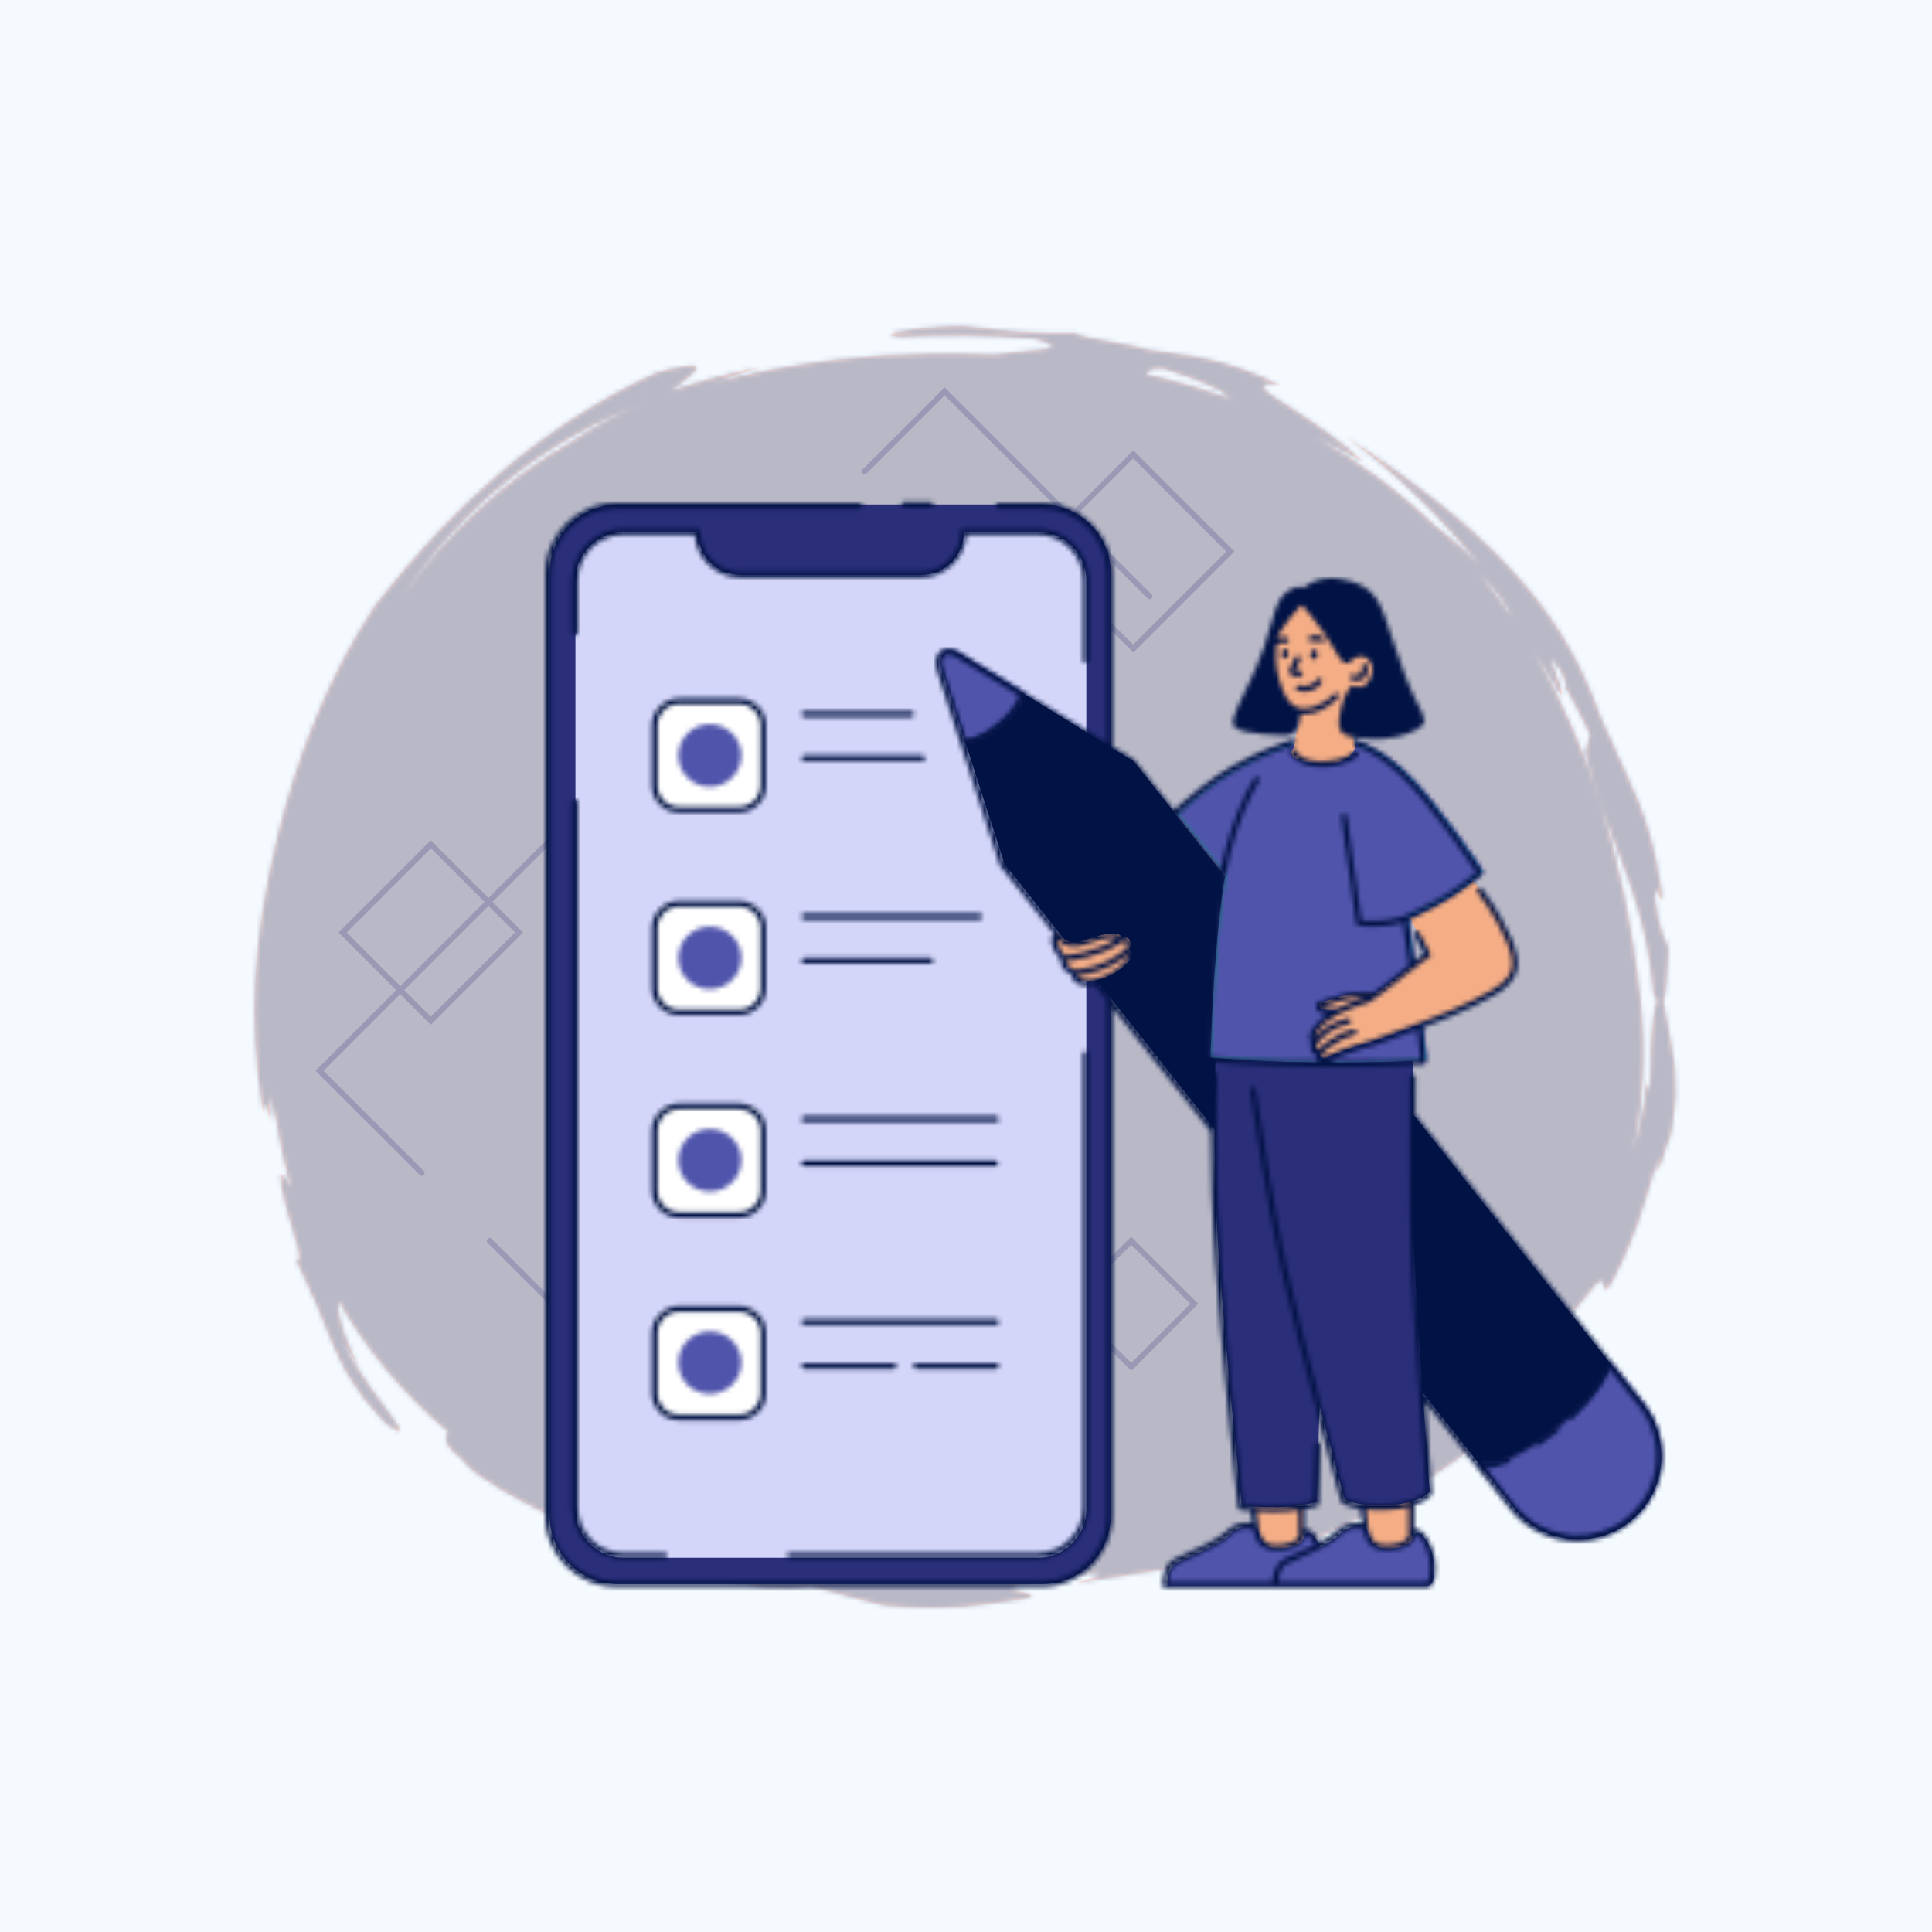 <svg width="411" height="411" viewBox="0 0 411 411" fill="none" xmlns="http://www.w3.org/2000/svg">
<rect width="411" height="411" fill="#F5FAFF"/>
<path fill-rule="evenodd" clip-rule="evenodd" d="M351.767 216.196C351.663 216.983 351.596 217.893 351.545 218.95C351.438 220.013 351.356 221.221 351.307 222.602C351.293 225.364 351.085 228.81 350.977 233.169C350.855 230.581 350.272 231.872 350.17 230.044C350.051 233.429 349.451 237.156 348.666 240.38C348.193 242.111 347.719 243.691 347.287 245.029C349.588 234.723 350.221 223.647 348.891 211.849C345.67 183.28 338.065 158.696 326.211 138.572C328.253 141.559 330.192 144.63 332.027 147.772C333.42 147.826 327.171 135.786 331.682 142.22C333.604 145.464 332.941 145.444 333.082 146.232C334.868 149.518 336.687 152.812 338.247 156.225L337.305 160.091C339.505 169.115 342.223 175.857 345.091 183.459C347.911 191.037 350.778 199.519 351.811 211.52C352.087 212.147 352.336 212.601 352.562 212.921C352.245 213.67 351.958 214.705 351.767 216.196ZM321.109 130.601C319.069 127.637 316.919 124.792 314.672 122.053C315.618 122.984 316.576 123.946 317.533 124.996C318.904 126.662 320.279 128.518 321.503 130.749C321.577 130.95 321.39 130.83 321.109 130.601ZM243.831 79.607C244.258 78.948 244.541 78.278 247.363 78.377C248.624 78.763 250.186 79.31 251.805 79.858C252.612 80.14 253.432 80.428 254.236 80.709C255.03 81.019 255.797 81.353 256.517 81.662C259.391 82.904 261.419 83.967 260.601 84.178C261.282 84.553 261.998 84.885 262.698 85.236C256.705 82.99 250.418 81.107 243.831 79.607ZM151.426 331.288C148.196 330.852 145.419 330.581 143.797 330.474C141.693 329.506 141.031 328.926 141.083 328.544C144.485 329.562 148 330.487 151.626 331.316C151.561 331.306 151.491 331.298 151.426 331.288ZM121.836 93.852C107.662 101.984 95.61 112.882 85.792 126.649C85.836 126.581 85.877 126.511 85.922 126.443L87.034 124.749L88.226 123.106C89.028 122.013 89.816 120.901 90.643 119.815C92.382 117.714 94.047 115.518 95.956 113.522C99.624 109.387 103.751 105.598 108.124 102.071L111.46 99.478L114.939 97.063C116.086 96.233 117.303 95.509 118.511 94.767C119.729 94.045 120.903 93.239 122.167 92.59C127.102 89.774 132.317 87.449 137.613 85.366C131.428 87.936 126.179 90.946 121.836 93.852ZM356.152 226.16C355.846 224.061 355.456 222.056 355.091 219.718C354.764 217.761 354.277 215.579 353.845 212.915C354.114 212.297 354.303 211.239 354.438 209.948C354.786 206.542 354.806 201.571 355.079 199.12L354.751 201.573C354.292 200.118 353.78 199.074 353.323 197.629C353.095 196.908 352.881 196.085 352.693 195.06C352.48 194.038 352.272 192.817 352.104 191.288C351.41 185.133 353.747 194.363 353.523 190.058C352.147 180.274 350.25 174.75 348.2 169.737C347.131 167.236 346.123 164.824 344.815 162.11C343.576 159.374 342.184 156.297 340.439 152.443C335.429 138.068 328.017 127.768 319.218 118.782C317.079 116.474 314.653 114.397 312.309 112.186C309.819 110.11 307.369 107.916 304.636 105.86C299.258 101.664 293.371 97.371 286.435 93.001C295.753 99.781 304.885 108.044 315.06 120.539C313.519 118.928 311.799 117.482 310.189 115.959C308.558 114.455 306.784 113.1 305.101 111.676C305.105 111.684 305.11 111.69 305.115 111.699C297.526 104.379 289.006 98.106 279.569 92.93C279.936 93.108 280.307 93.287 280.668 93.461C281.901 94.045 283.092 94.607 284.222 95.14C286.441 96.293 288.419 97.365 290.038 98.283C288.063 96.463 285.389 94.112 282.415 92.06C280.953 90.99 279.465 89.919 277.979 88.997C276.509 88.031 275.106 87.109 273.848 86.283C268.746 83.145 266.114 80.945 272.282 81.946C268.794 80.162 265.868 79.158 263.428 78.235C260.961 77.4 258.889 76.905 256.972 76.443C255.055 75.976 253.228 75.776 251.259 75.442C250.269 75.296 249.246 75.101 248.127 74.956C247.011 74.805 245.811 74.643 244.487 74.464C241.907 73.671 238.231 73.101 235.085 72.487C231.934 71.918 229.283 71.481 228.725 70.852C218.812 70.863 219.682 70.94 204.775 69.375C202.205 69.355 199.679 69.565 197.436 69.733C195.195 69.891 193.241 70.182 191.826 70.444C188.995 70.97 188.326 71.459 191.771 71.68C201.171 71.238 210.601 71.334 220.021 72.065C226.61 73.745 223.277 74.3 218.891 74.643C216.344 74.912 213.441 75.15 211.799 75.436C208.712 75.301 205.581 75.225 202.394 75.225C183.81 75.225 166.803 77.344 151.454 81.648C154.87 80.329 158.34 79.111 161.861 78.01C155.409 79.351 149.024 81.041 142.77 83.159C144.197 81.833 147.237 79.882 148.002 78.727C148.381 78.154 148.187 77.79 146.909 77.829C146.271 77.848 145.361 77.968 144.117 78.215C142.871 78.454 141.293 78.822 139.352 79.458C137.854 80.18 136.342 80.818 134.889 81.597C133.436 82.358 131.99 83.118 130.546 83.873C127.722 85.506 124.906 87.07 122.232 88.859C116.835 92.333 111.702 96.085 106.876 100.223C102.04 104.343 97.389 108.698 92.95 113.423C88.526 118.16 84.247 123.186 80.017 128.569C69.832 143.819 62.942 161.323 58.683 179.55C58.189 181.839 57.623 184.12 57.198 186.432C56.779 188.746 56.329 191.053 55.944 193.388C55.623 195.748 55.25 198.105 54.987 200.481C54.789 202.866 54.514 205.248 54.395 207.649C53.854 217.245 54.339 227.007 56.049 236.652C56.482 230.036 57.934 245.005 57.346 232.911C57.7 234.349 58.141 235.7 58.489 237.096C58.602 237.519 58.703 237.959 58.807 238.393C59.567 243.296 60.614 248.126 61.972 252.852C60.377 249.921 59.797 249.288 59.678 250.151C59.625 250.604 59.719 251.46 59.901 252.563C60.077 253.668 60.466 254.985 60.826 256.411C62.224 262.13 65.065 269.015 63.002 268.005C63.51 269.067 63.973 270.066 64.394 271.012C64.805 271.963 65.198 272.851 65.614 273.668C66.408 275.32 67.056 276.801 67.608 278.178C68.817 280.873 69.681 283.135 70.592 285.461C71.097 286.592 71.61 287.742 72.192 288.967C72.781 290.187 73.395 291.514 74.284 292.862C75.142 294.234 76.137 295.728 77.334 297.395C78.619 298.983 80.123 300.731 81.899 302.681C84.445 304.575 85.292 304.793 85.045 304.041C84.808 303.277 83.44 301.579 81.849 299.284C78.402 294.922 74.183 288.21 72.533 285.111C73.125 285.869 73.781 286.822 74.469 287.873C75.149 288.929 75.869 290.079 76.687 291.161C76.418 290.693 76.149 290.226 75.881 289.761C75.637 289.283 75.414 288.796 75.191 288.319C74.747 287.363 74.336 286.424 73.96 285.517C73.595 284.604 73.221 283.753 72.972 282.896C72.72 282.042 72.508 281.238 72.34 280.498C71.945 278.797 71.808 277.452 71.945 276.598C77.85 286.934 85.608 296.392 95.334 304.584C94.985 305.183 94.73 305.799 94.976 306.625C95.246 307.523 96.078 308.715 98.158 310.193C98.437 310.704 98.993 311.329 99.757 312.039C100.528 312.739 101.469 313.579 102.644 314.329C104.966 315.868 107.785 317.71 110.795 319.196C112.285 319.962 113.742 320.791 115.187 321.482C116.639 322.157 118.017 322.815 119.252 323.444C121.701 324.755 123.68 325.71 124.468 326.583C125.756 327.038 127.017 327.501 128.253 327.971C129.489 328.447 130.743 328.804 131.953 329.237C134.385 330.048 136.699 330.985 139.008 331.658C141.304 332.376 143.505 333.158 145.654 333.813C147.819 334.418 149.904 335 151.904 335.561C153.904 336.156 155.863 336.498 157.728 336.872C159.598 337.224 161.385 337.534 163.096 337.725C166.53 337.986 169.635 337.924 172.372 337.341C177.508 338.808 182.717 340.352 188.001 341.492C200.836 342.803 209.572 341.466 218.62 339.917C222.588 338.413 208.685 338.814 219.372 336.461C221.316 336.108 223.946 335.705 226.559 335.348C229.166 334.934 231.773 334.665 233.702 334.694C234.84 335.274 229.861 336.475 228.749 336.847C239.006 335.1 247.711 333.862 255.942 332.592C264.155 331.295 271.863 329.866 279.728 327.399C280.973 326.834 282.247 326.255 283.546 325.665C284.828 325.034 286.133 324.391 287.457 323.738C290.133 322.496 292.774 320.979 295.494 319.557C300.833 316.517 306.227 313.264 311.034 309.619C313.497 307.887 315.733 305.956 317.899 304.149C320.042 302.31 321.954 300.381 323.759 298.618C325.462 296.737 327.037 294.984 328.357 293.314C329.626 291.592 330.701 290.014 331.538 288.618C330.074 290.189 328.643 291.789 327.154 293.326L322.532 297.768C325.787 294.408 327.289 292.578 327.812 291.382C328.372 290.222 328.124 289.848 327.944 289.438C327.763 289.029 327.648 288.587 328.452 287.319C328.859 286.69 329.494 285.854 330.375 284.633C330.824 284.03 331.354 283.346 331.976 282.567C332.593 281.785 333.333 280.929 334.065 279.88C335.245 278.37 336.23 277.151 337.053 276.176C337.845 275.18 338.429 274.398 338.931 273.84C339.919 272.714 340.44 272.4 340.742 272.485C341.346 272.649 341.053 274.427 341.908 274.33C344.299 270.585 346.583 265.12 348.542 259.84C348.971 258.496 349.398 257.167 349.81 255.877C350.217 254.585 350.679 253.354 350.974 252.141C351.608 249.732 352.354 247.623 352.895 245.944C352.444 248.433 352.28 249.197 352.501 249.059C352.681 248.912 353.187 247.848 353.625 246.586C354.453 244.057 355.374 240.811 354.935 243.182C355.181 242.162 355.411 241.199 355.604 240.283C355.736 239.358 355.86 238.486 355.977 237.659C356.19 236.002 356.35 234.523 356.438 233.171C356.469 230.459 356.34 228.262 356.152 226.16Z" fill="#FFDFD6"/>
<mask id="mask0_1570_31147" style="mask-type:alpha" maskUnits="userSpaceOnUse" x="54" y="69" width="303" height="274">
<path fill-rule="evenodd" clip-rule="evenodd" d="M351.767 216.196C351.663 216.983 351.596 217.893 351.545 218.95C351.438 220.013 351.356 221.221 351.307 222.602C351.293 225.364 351.085 228.81 350.977 233.169C350.855 230.581 350.272 231.872 350.17 230.044C350.051 233.429 349.451 237.156 348.666 240.38C348.193 242.111 347.719 243.691 347.287 245.029C349.588 234.723 350.221 223.647 348.891 211.849C345.67 183.28 338.065 158.696 326.211 138.572C328.253 141.559 330.192 144.63 332.027 147.772C333.42 147.826 327.171 135.786 331.682 142.22C333.604 145.464 332.941 145.444 333.082 146.232C334.868 149.518 336.687 152.812 338.247 156.225L337.305 160.091C339.505 169.115 342.223 175.857 345.091 183.459C347.911 191.037 350.778 199.519 351.811 211.52C352.087 212.147 352.336 212.601 352.562 212.921C352.245 213.67 351.958 214.705 351.767 216.196ZM321.109 130.601C319.069 127.637 316.919 124.792 314.672 122.053C315.618 122.984 316.576 123.946 317.533 124.996C318.904 126.662 320.279 128.518 321.503 130.749C321.577 130.95 321.39 130.83 321.109 130.601ZM243.831 79.607C244.258 78.948 244.541 78.278 247.363 78.377C248.624 78.763 250.186 79.31 251.805 79.858C252.612 80.14 253.432 80.428 254.236 80.709C255.03 81.019 255.797 81.353 256.517 81.662C259.391 82.904 261.419 83.967 260.601 84.178C261.282 84.553 261.998 84.885 262.698 85.236C256.705 82.99 250.418 81.107 243.831 79.607ZM151.426 331.288C148.196 330.852 145.419 330.581 143.797 330.474C141.693 329.506 141.031 328.926 141.083 328.544C144.485 329.562 148 330.487 151.626 331.316C151.561 331.306 151.491 331.298 151.426 331.288ZM121.836 93.852C107.662 101.984 95.61 112.882 85.792 126.649C85.836 126.581 85.877 126.511 85.922 126.443L87.034 124.749L88.226 123.106C89.028 122.013 89.816 120.901 90.643 119.815C92.382 117.714 94.047 115.518 95.956 113.522C99.624 109.387 103.751 105.598 108.124 102.071L111.46 99.478L114.939 97.063C116.086 96.233 117.303 95.509 118.511 94.767C119.729 94.045 120.903 93.239 122.167 92.59C127.102 89.774 132.317 87.449 137.613 85.366C131.428 87.936 126.179 90.946 121.836 93.852ZM356.152 226.16C355.846 224.061 355.456 222.056 355.091 219.718C354.764 217.761 354.277 215.579 353.845 212.915C354.114 212.297 354.303 211.239 354.438 209.948C354.786 206.542 354.806 201.571 355.079 199.12L354.751 201.573C354.292 200.118 353.78 199.074 353.323 197.629C353.095 196.908 352.881 196.085 352.693 195.06C352.48 194.038 352.272 192.817 352.104 191.288C351.41 185.133 353.747 194.363 353.523 190.058C352.147 180.274 350.25 174.75 348.2 169.737C347.131 167.236 346.123 164.824 344.815 162.11C343.576 159.374 342.184 156.297 340.439 152.443C335.429 138.068 328.017 127.768 319.218 118.782C317.079 116.474 314.653 114.397 312.309 112.186C309.819 110.11 307.369 107.916 304.636 105.86C299.258 101.664 293.371 97.371 286.435 93.001C295.753 99.781 304.885 108.044 315.06 120.539C313.519 118.928 311.799 117.482 310.189 115.959C308.558 114.455 306.784 113.1 305.101 111.676C305.105 111.684 305.11 111.69 305.115 111.699C297.526 104.379 289.006 98.106 279.569 92.93C279.936 93.108 280.307 93.287 280.668 93.461C281.901 94.045 283.092 94.607 284.222 95.14C286.441 96.293 288.419 97.365 290.038 98.283C288.063 96.463 285.389 94.112 282.415 92.06C280.953 90.99 279.465 89.919 277.979 88.997C276.509 88.031 275.106 87.109 273.848 86.283C268.746 83.145 266.114 80.945 272.282 81.946C268.794 80.162 265.868 79.158 263.428 78.235C260.961 77.4 258.889 76.905 256.972 76.443C255.055 75.976 253.228 75.776 251.259 75.442C250.269 75.296 249.246 75.101 248.127 74.956C247.011 74.805 245.811 74.643 244.487 74.464C241.907 73.671 238.231 73.101 235.085 72.487C231.934 71.918 229.283 71.481 228.725 70.852C218.812 70.863 219.682 70.94 204.775 69.375C202.205 69.355 199.679 69.565 197.436 69.733C195.195 69.891 193.241 70.182 191.826 70.444C188.995 70.97 188.326 71.459 191.771 71.68C201.171 71.238 210.601 71.334 220.021 72.065C226.61 73.745 223.277 74.3 218.891 74.643C216.344 74.912 213.441 75.15 211.799 75.436C208.712 75.301 205.581 75.225 202.394 75.225C183.81 75.225 166.803 77.344 151.454 81.648C154.87 80.329 158.34 79.111 161.861 78.01C155.409 79.351 149.024 81.041 142.77 83.159C144.197 81.833 147.237 79.882 148.002 78.727C148.381 78.154 148.187 77.79 146.909 77.829C146.271 77.848 145.361 77.968 144.117 78.215C142.871 78.454 141.293 78.822 139.352 79.458C137.854 80.18 136.342 80.818 134.889 81.597C133.436 82.358 131.99 83.118 130.546 83.873C127.722 85.506 124.906 87.07 122.232 88.859C116.835 92.333 111.702 96.085 106.876 100.223C102.04 104.343 97.389 108.698 92.95 113.423C88.526 118.16 84.247 123.186 80.017 128.569C69.832 143.819 62.942 161.323 58.683 179.55C58.189 181.839 57.623 184.12 57.198 186.432C56.779 188.746 56.329 191.053 55.944 193.388C55.623 195.748 55.25 198.105 54.987 200.481C54.789 202.866 54.514 205.248 54.395 207.649C53.854 217.245 54.339 227.007 56.049 236.652C56.482 230.036 57.934 245.005 57.346 232.911C57.7 234.349 58.141 235.7 58.489 237.096C58.602 237.519 58.703 237.959 58.807 238.393C59.567 243.296 60.614 248.126 61.972 252.852C60.377 249.921 59.797 249.288 59.678 250.151C59.625 250.604 59.719 251.46 59.901 252.563C60.077 253.668 60.466 254.985 60.826 256.411C62.224 262.13 65.065 269.015 63.002 268.005C63.51 269.067 63.973 270.066 64.394 271.012C64.805 271.963 65.198 272.851 65.614 273.668C66.408 275.32 67.056 276.801 67.608 278.178C68.817 280.873 69.681 283.135 70.592 285.461C71.097 286.592 71.61 287.742 72.192 288.967C72.781 290.187 73.395 291.514 74.284 292.862C75.142 294.234 76.137 295.728 77.334 297.395C78.619 298.983 80.123 300.731 81.899 302.681C84.445 304.575 85.292 304.793 85.045 304.041C84.808 303.277 83.44 301.579 81.849 299.284C78.402 294.922 74.183 288.21 72.533 285.111C73.125 285.869 73.781 286.822 74.469 287.873C75.149 288.929 75.869 290.079 76.687 291.161C76.418 290.693 76.149 290.226 75.881 289.761C75.637 289.283 75.414 288.796 75.191 288.319C74.747 287.363 74.336 286.424 73.96 285.517C73.595 284.604 73.221 283.753 72.972 282.896C72.72 282.042 72.508 281.238 72.34 280.498C71.945 278.797 71.808 277.452 71.945 276.598C77.85 286.934 85.608 296.392 95.334 304.584C94.985 305.183 94.73 305.799 94.976 306.625C95.246 307.523 96.078 308.715 98.158 310.193C98.437 310.704 98.993 311.329 99.757 312.039C100.528 312.739 101.469 313.579 102.644 314.329C104.966 315.868 107.785 317.71 110.795 319.196C112.285 319.962 113.742 320.791 115.187 321.482C116.639 322.157 118.017 322.815 119.252 323.444C121.701 324.755 123.68 325.71 124.468 326.583C125.756 327.038 127.017 327.501 128.253 327.971C129.489 328.447 130.743 328.804 131.953 329.237C134.385 330.048 136.699 330.985 139.008 331.658C141.304 332.376 143.505 333.158 145.654 333.813C147.819 334.418 149.904 335 151.904 335.561C153.904 336.156 155.863 336.498 157.728 336.872C159.598 337.224 161.385 337.534 163.096 337.725C166.53 337.986 169.635 337.924 172.372 337.341C177.508 338.808 182.717 340.352 188.001 341.492C200.836 342.803 209.572 341.466 218.62 339.917C222.588 338.413 208.685 338.814 219.372 336.461C221.316 336.108 223.946 335.705 226.559 335.348C229.166 334.934 231.773 334.665 233.702 334.694C234.84 335.274 229.861 336.475 228.749 336.847C239.006 335.1 247.711 333.862 255.942 332.592C264.155 331.295 271.863 329.866 279.728 327.399C280.973 326.834 282.247 326.255 283.546 325.665C284.828 325.034 286.133 324.391 287.457 323.738C290.133 322.496 292.774 320.979 295.494 319.557C300.833 316.517 306.227 313.264 311.034 309.619C313.497 307.887 315.733 305.956 317.899 304.149C320.042 302.31 321.954 300.381 323.759 298.618C325.462 296.737 327.037 294.984 328.357 293.314C329.626 291.592 330.701 290.014 331.538 288.618C330.074 290.189 328.643 291.789 327.154 293.326L322.532 297.768C325.787 294.408 327.289 292.578 327.812 291.382C328.372 290.222 328.124 289.848 327.944 289.438C327.763 289.029 327.648 288.587 328.452 287.319C328.859 286.69 329.494 285.854 330.375 284.633C330.824 284.03 331.354 283.346 331.976 282.567C332.593 281.785 333.333 280.929 334.065 279.88C335.245 278.37 336.23 277.151 337.053 276.176C337.845 275.18 338.429 274.398 338.931 273.84C339.919 272.714 340.44 272.4 340.742 272.485C341.346 272.649 341.053 274.427 341.908 274.33C344.299 270.585 346.583 265.12 348.542 259.84C348.971 258.496 349.398 257.167 349.81 255.877C350.217 254.585 350.679 253.354 350.974 252.141C351.608 249.732 352.354 247.623 352.895 245.944C352.444 248.433 352.28 249.197 352.501 249.059C352.681 248.912 353.187 247.848 353.625 246.586C354.453 244.057 355.374 240.811 354.935 243.182C355.181 242.162 355.411 241.199 355.604 240.283C355.736 239.358 355.86 238.486 355.977 237.659C356.19 236.002 356.35 234.523 356.438 233.171C356.469 230.459 356.34 228.262 356.152 226.16Z" fill="white"/>
</mask>
<g mask="url(#mask0_1570_31147)">
<rect x="2.408" y="7.425" width="400.953" height="403.693" rx="36.533" fill="#B8B8C7"/>
</g>
<path fill-rule="evenodd" clip-rule="evenodd" d="M109.567 198.37L91.646 216.282L85.992 210.631L103.913 192.719L109.567 198.37ZM73.751 198.377L91.672 180.465L103.088 191.876L85.167 209.787L73.751 198.377ZM126.054 168.888L103.911 191.02L91.644 178.759L72.022 198.371L84.289 210.632L67.128 227.785L89.307 249.953C89.424 250.071 89.578 250.13 89.732 250.13C89.886 250.13 90.04 250.071 90.157 249.953C90.392 249.719 90.392 249.339 90.157 249.103L68.828 227.785L85.14 211.481L91.644 217.983L111.267 198.371L104.761 191.87L126.905 169.738C127.139 169.503 127.139 169.122 126.905 168.888C126.67 168.654 126.29 168.654 126.054 168.888Z" fill="#9999B5"/>
<path fill-rule="evenodd" clip-rule="evenodd" d="M104.579 263.536C104.343 263.301 103.963 263.301 103.728 263.536C103.494 263.771 103.494 264.151 103.728 264.385L126.038 286.684C126.155 286.802 126.309 286.861 126.463 286.861C126.618 286.861 126.771 286.802 126.888 286.684C127.123 286.45 127.123 286.069 126.888 285.834L104.579 263.536Z" fill="#9999B5"/>
<path fill-rule="evenodd" clip-rule="evenodd" d="M244.981 126.456L228.547 110.029L241.062 97.52L260.87 117.318L241.062 137.118L221.253 117.318L227.696 110.879L244.131 127.306C244.249 127.423 244.402 127.482 244.556 127.482C244.71 127.482 244.864 127.423 244.981 127.306C245.216 127.071 245.216 126.691 244.981 126.456ZM241.104 138.82L262.613 117.321L241.104 95.823L227.738 109.182L200.961 82.418L183.5 99.87C183.266 100.105 183.266 100.485 183.5 100.72C183.735 100.954 184.116 100.954 184.351 100.72L200.961 84.119L226.888 110.032L219.594 117.321L241.104 138.82Z" fill="#9999B5"/>
<path fill-rule="evenodd" clip-rule="evenodd" d="M240.65 289.934L228.076 277.368L240.65 264.802L253.223 277.368L240.65 289.934ZM226.371 277.362L240.644 291.629L254.917 277.362L240.644 263.096L226.371 277.362Z" fill="#9999B5"/>
<path fill-rule="evenodd" clip-rule="evenodd" d="M221.688 337.01H131.525C123.447 337.01 116.898 330.455 116.898 322.37V121.955C116.898 113.869 123.447 107.315 131.525 107.315H221.688C229.767 107.315 236.315 113.869 236.315 121.955V322.37C236.315 330.455 229.767 337.01 221.688 337.01Z" fill="#2B2F7A"/>
<path fill-rule="evenodd" clip-rule="evenodd" d="M220.755 113.16H205.06C205.06 118.224 200.958 122.328 195.899 122.328H157.611C152.553 122.328 148.451 118.224 148.451 113.16H132.755C127.046 113.16 122.417 117.792 122.417 123.507V321.043C122.417 326.757 127.046 331.391 132.755 331.391H220.756C226.464 331.391 231.093 326.757 231.093 321.043V123.507C231.093 117.792 226.464 113.16 220.755 113.16Z" fill="#D4D6F9"/>
<path fill-rule="evenodd" clip-rule="evenodd" d="M289.987 318.21L291.581 330.835L297.688 332.829L300.61 331.632V315.286L289.987 318.21Z" fill="#F4AD85"/>
<path fill-rule="evenodd" clip-rule="evenodd" d="M266.608 318.21L268.202 330.835L274.309 332.829L277.23 331.632V315.286L266.608 318.21Z" fill="#F4AD85"/>
<path fill-rule="evenodd" clip-rule="evenodd" d="M248.354 337.348H280.487C282.213 337.348 282.08 332.165 281.151 329.773C280.221 327.38 279.027 325.919 278.096 326.051C277.167 326.184 278.096 328.842 272.918 329.374C267.739 329.906 268.005 326.051 267.474 325.254C266.943 324.457 263.756 324.191 261.765 326.317C259.773 328.444 253.134 331.102 250.611 332.297C248.088 333.493 248.354 337.348 248.354 337.348Z" fill="#5054AB"/>
<path fill-rule="evenodd" clip-rule="evenodd" d="M271.633 337.348H303.767C305.493 337.348 305.36 332.165 304.431 329.773C303.501 327.38 302.306 325.919 301.376 326.051C300.447 326.184 301.376 328.842 296.198 329.374C291.019 329.906 291.285 326.051 290.754 325.254C290.223 324.457 287.036 324.191 285.045 326.317C283.053 328.444 276.414 331.102 273.891 332.297C271.368 333.493 271.633 337.348 271.633 337.348Z" fill="#5054AB"/>
<path fill-rule="evenodd" clip-rule="evenodd" d="M346.752 323.671H346.751C339.151 329.695 328.11 328.411 322.092 320.804L213.7 183.798L200.263 142.157C199.49 139.216 201.265 137.61 203.949 139.038L241.226 161.983L349.617 298.989C355.635 306.597 354.352 317.647 346.752 323.671Z" fill="#011244"/>
<mask id="mask1_1570_31147" style="mask-type:alpha" maskUnits="userSpaceOnUse" x="199" y="138" width="155" height="190">
<path fill-rule="evenodd" clip-rule="evenodd" d="M217.715 147.343L203.754 138.762C201.066 137.334 199.289 138.94 200.063 141.881L205.145 157.603C206.527 157.605 208.986 157.065 212.525 154.265C216.273 151.299 217.386 148.723 217.715 147.343Z" fill="#5AE2E2"/>
<path fill-rule="evenodd" clip-rule="evenodd" d="M346.756 323.35C354.366 317.328 355.651 306.28 349.624 298.675L342.533 289.724C342.533 289.725 342.006 295.419 331.034 304.102C319.656 313.105 314.975 311.535 314.973 311.534L322.065 320.484C328.091 328.089 339.146 329.373 346.756 323.35Z" fill="#5AE2E2"/>
</mask>
<g mask="url(#mask1_1570_31147)">
<rect x="7.225" y="7.425" width="397.3" height="402.78" rx="36.533" fill="#5054AB"/>
</g>
<path fill-rule="evenodd" clip-rule="evenodd" d="M315.556 185.415C315.556 185.415 305.855 170.593 298.829 164.099C291.805 157.604 284.895 156.123 278.204 157.622C277.393 157.804 276.593 158.082 275.807 158.447C275.853 158.195 275.903 157.908 275.96 157.584C273.285 158.46 268.39 160.267 263.036 163.266C258.4 165.862 253.218 170.292 250.253 172.979L260.667 186.074C258.109 200.684 257.506 224.955 257.506 224.955C257.506 224.955 265.21 225.847 279.929 226.014C294.648 226.18 303.489 225.537 303.489 225.537C303.489 225.537 302.907 219.603 302.178 213.791C301.174 205.798 299.623 195.139 299.623 195.139C299.623 195.139 300.669 194.741 305.855 192.076C311.04 189.411 315.556 185.415 315.556 185.415Z" fill="#5AE2E2"/>
<mask id="mask2_1570_31147" style="mask-type:alpha" maskUnits="userSpaceOnUse" x="250" y="157" width="66" height="70">
<path fill-rule="evenodd" clip-rule="evenodd" d="M315.556 185.415C315.556 185.415 305.855 170.593 298.829 164.099C291.805 157.604 284.895 156.123 278.204 157.622C277.393 157.804 276.593 158.082 275.807 158.447C275.853 158.195 275.903 157.908 275.96 157.584C273.285 158.46 268.39 160.267 263.036 163.266C258.4 165.862 253.218 170.292 250.253 172.979L260.667 186.074C258.109 200.684 257.506 224.955 257.506 224.955C257.506 224.955 265.21 225.847 279.929 226.014C294.648 226.18 303.489 225.537 303.489 225.537C303.489 225.537 302.907 219.603 302.178 213.791C301.174 205.798 299.623 195.139 299.623 195.139C299.623 195.139 300.669 194.741 305.855 192.076C311.04 189.411 315.556 185.415 315.556 185.415Z" fill="white"/>
</mask>
<g mask="url(#mask2_1570_31147)">
<rect x="7.225" y="5.305" width="397.757" height="405.52" rx="36.533" fill="#5054AB"/>
</g>
<path fill-rule="evenodd" clip-rule="evenodd" d="M300.93 268.191C300.509 258.306 300.611 235.032 300.673 225.648C297.18 225.826 289.778 226.11 279.456 225.992C279.068 225.987 278.695 225.981 278.316 225.976V225.975C268.035 225.828 261.365 225.33 258.591 225.079C258.322 234.007 258.088 251.074 259.374 268.524C261.241 293.846 264.174 320.286 264.174 320.286C264.174 320.286 269.24 320.82 273.506 320.553C277.772 320.286 280.172 319.487 280.172 319.487L280.697 298.989C283.577 309.938 286.038 318.903 286.038 318.903C286.038 318.903 288.171 320.502 295.103 320.235C302.037 319.968 304.17 317.303 304.17 317.303C304.17 317.303 301.463 280.719 300.93 268.191Z" fill="#2B2F7A"/>
<path fill-rule="evenodd" clip-rule="evenodd" d="M280.684 213.477C280.684 213.477 286.346 211.333 288.729 211.333H292.841L292.067 214.431L287.597 214.49C287.597 214.49 280.148 215.92 280.684 213.477Z" fill="#F4AD85"/>
<path fill-rule="evenodd" clip-rule="evenodd" d="M313.471 187.476C313.471 187.476 318.183 193.077 320.992 199.306C323.801 205.535 321.848 207.611 320.015 209.321C318.183 211.031 310.607 214.817 302.543 217.749C296.751 219.854 292.159 221.535 292.159 221.535C292.159 221.535 287.603 222.613 282.446 224.919C281.985 225.124 281.074 225.094 280.878 224.734C280.619 224.255 280.713 223.683 280.713 223.683C280.713 223.683 280.098 223.77 279.703 222.941C279.314 222.126 279.893 221.47 279.893 221.47C279.893 221.47 279.228 220.972 279.372 219.999C279.489 219.204 280.868 217.615 281.502 217.046C285.052 213.867 291.182 212.375 291.182 212.375C291.182 212.375 295.824 209.199 299.733 205.901C302.404 203.648 303.888 202.847 303.888 202.847L299.958 195.321C299.958 195.321 306.758 192.706 313.471 187.476Z" fill="#F4AD85"/>
<path fill-rule="evenodd" clip-rule="evenodd" d="M290.211 139.05C288.125 138.548 286.797 140.187 286.797 140.187C286.797 140.187 288.807 136.32 286.766 132.366C284.725 128.412 276.135 125.246 272.701 129.282C272.701 129.282 269.222 137.658 271.49 144.829C273.203 150.241 274.99 150.874 276.201 151.106C276.172 152.24 276.1 153.563 275.938 154.807C275.804 155.832 275.212 159.098 275.212 159.098C275.212 159.098 272.373 161.81 280.941 162.43C287.799 162.926 288.355 158.702 288.355 158.702C288.355 158.702 287.441 155.564 287.496 152.826C287.534 150.977 287.658 148.354 287.758 146.443C288.4 146.654 290.557 147.146 291.796 144.807C293.348 141.873 291.815 139.436 290.211 139.05Z" fill="#F4AD85"/>
<path fill-rule="evenodd" clip-rule="evenodd" d="M158.568 172.169H143.061C140.969 172.169 139.274 170.474 139.274 168.383V152.88C139.274 150.79 140.969 149.095 143.061 149.095H158.568C160.659 149.095 162.355 150.79 162.355 152.88V168.383C162.355 170.474 160.659 172.169 158.568 172.169Z" fill="white"/>
<path fill-rule="evenodd" clip-rule="evenodd" d="M158.568 215.24H143.061C140.969 215.24 139.274 213.546 139.274 211.455V195.952C139.274 193.861 140.969 192.167 143.061 192.167H158.568C160.659 192.167 162.355 193.861 162.355 195.952V211.455C162.355 213.546 160.659 215.24 158.568 215.24Z" fill="white"/>
<path fill-rule="evenodd" clip-rule="evenodd" d="M158.568 258.312H143.061C140.969 258.312 139.274 256.618 139.274 254.528V239.023C139.274 236.933 140.969 235.239 143.061 235.239H158.568C160.659 235.239 162.355 236.933 162.355 239.023V254.528C162.355 256.618 160.659 258.312 158.568 258.312Z" fill="white"/>
<path fill-rule="evenodd" clip-rule="evenodd" d="M158.568 301.396H143.061C140.969 301.396 139.274 299.702 139.274 297.612V282.108C139.274 280.017 140.969 278.323 143.061 278.323H158.568C160.659 278.323 162.355 280.017 162.355 282.108V297.612C162.355 299.702 160.659 301.396 158.568 301.396Z" fill="white"/>
<path fill-rule="evenodd" clip-rule="evenodd" d="M225.215 198.463C225.215 198.463 223.562 199.037 225.163 201.907C225.424 202.375 226.47 203.646 226.47 203.646C226.47 203.646 226.141 204.422 226.809 205.295C227.569 206.289 228.643 206.539 228.643 206.539C228.643 206.539 228.581 207.965 229.926 208.511C232.624 209.604 237.553 206.982 238.805 205.769C239.366 205.224 240.482 204.438 240.609 203.402C240.738 202.346 240.226 201.932 240.226 201.932C240.226 201.932 240.832 201.079 240.32 200.011C239.875 199.083 238.791 199.476 238.791 199.476C238.791 199.476 238.219 198.727 237.528 198.633C234.75 198.255 231.682 200.013 229.173 200.429C226.51 200.871 225.215 198.463 225.215 198.463Z" fill="#F4AD85"/>
<mask id="mask3_1570_31147" style="mask-type:alpha" maskUnits="userSpaceOnUse" x="144" y="154" width="14" height="143">
<path fill-rule="evenodd" clip-rule="evenodd" d="M157.707 160.718C157.707 164.394 154.704 167.374 151 167.374C147.296 167.374 144.292 164.394 144.292 160.718C144.292 157.042 147.296 154.062 151 154.062C154.704 154.062 157.707 157.042 157.707 160.718Z" fill="#5AE2E2"/>
<path fill-rule="evenodd" clip-rule="evenodd" d="M157.707 203.777C157.707 207.454 154.704 210.433 151 210.433C147.296 210.433 144.292 207.454 144.292 203.777C144.292 200.101 147.296 197.121 151 197.121C154.704 197.121 157.707 200.101 157.707 203.777Z" fill="#5AE2E2"/>
<path fill-rule="evenodd" clip-rule="evenodd" d="M157.707 246.824C157.707 250.5 154.704 253.48 151 253.48C147.296 253.48 144.292 250.5 144.292 246.824C144.292 243.148 147.296 240.168 151 240.168C154.704 240.168 157.707 243.148 157.707 246.824Z" fill="#5AE2E2"/>
<path fill-rule="evenodd" clip-rule="evenodd" d="M157.707 289.883C157.707 293.56 154.704 296.539 151 296.539C147.296 296.539 144.292 293.56 144.292 289.883C144.292 286.207 147.296 283.227 151 283.227C154.704 283.227 157.707 286.207 157.707 289.883Z" fill="#5AE2E2"/>
</mask>
<g mask="url(#mask3_1570_31147)">
<rect x="7.326" y="7.438" width="393.647" height="394.103" rx="36.533" fill="#5054AB"/>
</g>
<mask id="mask4_1570_31147" style="mask-type:alpha" maskUnits="userSpaceOnUse" x="116" y="106" width="238" height="232">
<path fill-rule="evenodd" clip-rule="evenodd" d="M192.255 107.99H198.02C198.352 107.99 198.622 107.722 198.622 107.389C198.622 107.057 198.352 106.789 198.02 106.789H192.255C191.922 106.789 191.653 107.057 191.653 107.389C191.653 107.722 191.922 107.99 192.255 107.99Z" fill="#393F49"/>
<path fill-rule="evenodd" clip-rule="evenodd" d="M157.52 121.662C152.8 121.662 148.958 117.825 148.958 113.109V112.508H132.657C126.624 112.508 121.715 117.412 121.715 123.44V134.596C121.715 134.928 121.985 135.197 122.317 135.197C122.649 135.197 122.918 134.928 122.918 134.596V123.44C122.918 118.074 127.287 113.71 132.657 113.71H147.774C148.086 118.81 152.337 122.864 157.52 122.864H195.819C201.002 122.864 205.253 118.81 205.564 113.71H220.681C226.052 113.71 230.422 118.074 230.422 123.44V140.466C230.422 140.797 230.69 141.067 231.022 141.067C231.354 141.067 231.624 140.797 231.624 140.466V123.44C231.624 117.412 226.715 112.508 220.681 112.508H204.381V113.109C204.381 117.825 200.54 121.662 195.819 121.662H157.52Z" fill="#393F49"/>
<path fill-rule="evenodd" clip-rule="evenodd" d="M167.371 331C167.371 331.332 167.639 331.601 167.972 331.601H220.636C226.67 331.601 231.579 326.696 231.579 320.669V224.199C231.579 223.867 231.31 223.599 230.978 223.599C230.646 223.599 230.377 223.867 230.377 224.199V320.669C230.377 326.034 226.007 330.399 220.636 330.399H167.972C167.639 330.399 167.371 330.668 167.371 331Z" fill="#393F49"/>
<path fill-rule="evenodd" clip-rule="evenodd" d="M122.317 170.004C121.985 170.004 121.715 170.272 121.715 170.604V320.679C121.715 326.707 126.625 331.611 132.657 331.611H141.416C141.748 331.611 142.017 331.342 142.017 331.011C142.017 330.678 141.748 330.409 141.416 330.409H132.657C127.287 330.409 122.919 326.045 122.919 320.679V170.604C122.919 170.272 122.649 170.004 122.317 170.004Z" fill="#393F49"/>
<path fill-rule="evenodd" clip-rule="evenodd" d="M161.78 167.088C161.78 169.605 159.73 171.654 157.209 171.654H144.449C141.929 171.654 139.877 169.605 139.877 167.088V154.339C139.877 151.821 141.929 149.772 144.449 149.772H157.209C159.73 149.772 161.78 151.821 161.78 154.339V167.088ZM162.98 154.337C162.98 151.157 160.392 148.568 157.207 148.568H144.447C141.264 148.568 138.673 151.157 138.673 154.337V167.085C138.673 170.266 141.264 172.853 144.447 172.853H157.207C160.392 172.853 162.98 170.266 162.98 167.085V154.337Z" fill="#393F49"/>
<path fill-rule="evenodd" clip-rule="evenodd" d="M171.083 152.517H193.872C194.205 152.517 194.474 152.248 194.474 151.917C194.474 151.584 194.205 151.315 193.872 151.315H171.083C170.75 151.315 170.481 151.584 170.481 151.917C170.481 152.248 170.75 152.517 171.083 152.517Z" fill="#393F49"/>
<path fill-rule="evenodd" clip-rule="evenodd" d="M196.206 160.697H171.082C170.749 160.697 170.481 160.966 170.481 161.298C170.481 161.63 170.749 161.898 171.082 161.898H196.206C196.538 161.898 196.807 161.63 196.807 161.298C196.807 160.966 196.538 160.697 196.206 160.697Z" fill="#393F49"/>
<path fill-rule="evenodd" clip-rule="evenodd" d="M161.78 210.184C161.78 212.702 159.73 214.751 157.209 214.751H144.449C141.929 214.751 139.877 212.702 139.877 210.184V197.435C139.877 194.917 141.929 192.869 144.449 192.869H157.209C159.73 192.869 161.78 194.917 161.78 197.435V210.184ZM162.98 197.433C162.98 194.253 160.392 191.665 157.207 191.665H144.447C141.264 191.665 138.673 194.253 138.673 197.433V210.181C138.673 213.362 141.264 215.949 144.447 215.949H157.207C160.392 215.949 162.98 213.362 162.98 210.181V197.433Z" fill="#393F49"/>
<path fill-rule="evenodd" clip-rule="evenodd" d="M208.317 194.399H171.083C170.75 194.399 170.481 194.668 170.481 195C170.481 195.332 170.75 195.6 171.083 195.6H208.317C208.649 195.6 208.919 195.332 208.919 195C208.919 194.668 208.649 194.399 208.317 194.399Z" fill="#393F49"/>
<path fill-rule="evenodd" clip-rule="evenodd" d="M171.083 204.983H197.928C198.261 204.983 198.53 204.715 198.53 204.382C198.53 204.05 198.261 203.781 197.928 203.781H171.083C170.75 203.781 170.481 204.05 170.481 204.382C170.481 204.715 170.75 204.983 171.083 204.983Z" fill="#393F49"/>
<path fill-rule="evenodd" clip-rule="evenodd" d="M161.78 253.28C161.78 255.799 159.73 257.847 157.209 257.847H144.449C141.929 257.847 139.877 255.799 139.877 253.28V240.532C139.877 238.015 141.929 235.966 144.449 235.966H157.209C159.73 235.966 161.78 238.015 161.78 240.532V253.28ZM162.98 240.529C162.98 237.35 160.392 234.762 157.207 234.762H144.447C141.264 234.762 138.673 237.35 138.673 240.529V253.277C138.673 256.458 141.264 259.045 144.447 259.045H157.207C160.392 259.045 162.98 256.458 162.98 253.277V240.529Z" fill="#393F49"/>
<path fill-rule="evenodd" clip-rule="evenodd" d="M211.924 237.496H171.082C170.749 237.496 170.481 237.765 170.481 238.097C170.481 238.429 170.749 238.697 171.082 238.697H211.924C212.257 238.697 212.526 238.429 212.526 238.097C212.526 237.765 212.257 237.496 211.924 237.496Z" fill="#393F49"/>
<path fill-rule="evenodd" clip-rule="evenodd" d="M171.083 248.079H211.71C212.043 248.079 212.311 247.811 212.311 247.479C212.311 247.147 212.043 246.878 211.71 246.878H171.083C170.75 246.878 170.481 247.147 170.481 247.479C170.481 247.811 170.75 248.079 171.083 248.079Z" fill="#393F49"/>
<path fill-rule="evenodd" clip-rule="evenodd" d="M139.877 296.365V283.616C139.877 281.099 141.928 279.05 144.449 279.05H157.209C159.729 279.05 161.78 281.099 161.78 283.616V296.365C161.78 298.883 159.729 300.932 157.209 300.932H144.449C141.928 300.932 139.877 298.883 139.877 296.365ZM157.207 302.13C160.391 302.13 162.98 299.544 162.98 296.362V283.614C162.98 280.434 160.391 277.846 157.207 277.846H144.447C141.263 277.846 138.673 280.434 138.673 283.614V296.362C138.673 299.544 141.263 302.13 144.447 302.13H157.207Z" fill="#393F49"/>
<path fill-rule="evenodd" clip-rule="evenodd" d="M171.083 281.795H211.925C212.258 281.795 212.526 281.526 212.526 281.194C212.526 280.862 212.258 280.593 211.925 280.593H171.083C170.75 280.593 170.481 280.862 170.481 281.194C170.481 281.526 170.75 281.795 171.083 281.795Z" fill="#393F49"/>
<path fill-rule="evenodd" clip-rule="evenodd" d="M171.083 291.177H190.116C190.449 291.177 190.716 290.908 190.716 290.576C190.716 290.244 190.449 289.975 190.116 289.975H171.083C170.75 289.975 170.481 290.244 170.481 290.576C170.481 290.908 170.75 291.177 171.083 291.177Z" fill="#393F49"/>
<path fill-rule="evenodd" clip-rule="evenodd" d="M211.934 289.975H194.864C194.532 289.975 194.262 290.244 194.262 290.576C194.262 290.908 194.532 291.177 194.864 291.177H211.934C212.267 291.177 212.536 290.908 212.536 290.576C212.536 290.244 212.267 289.975 211.934 289.975Z" fill="#393F49"/>
<path fill-rule="evenodd" clip-rule="evenodd" d="M280.321 139.342C280.395 138.782 280.106 138.283 279.675 138.226C279.245 138.17 278.836 138.577 278.762 139.137C278.688 139.696 278.977 140.196 279.408 140.253C279.838 140.31 280.247 139.902 280.321 139.342Z" fill="#393F49"/>
<path fill-rule="evenodd" clip-rule="evenodd" d="M273.508 138.051C273.121 137.99 272.735 138.393 272.647 138.951C272.559 139.508 272.802 140.01 273.19 140.071C273.576 140.132 273.962 139.729 274.05 139.171C274.138 138.614 273.895 138.112 273.508 138.051Z" fill="#393F49"/>
<path fill-rule="evenodd" clip-rule="evenodd" d="M275.858 141.96C276.262 141.232 276.618 140.365 276.633 140.329C276.759 140.021 276.611 139.671 276.305 139.545C276.002 139.419 275.645 139.566 275.519 139.873C275.516 139.881 275.175 140.713 274.806 141.378L274.665 141.622C274.402 142.08 274.127 142.552 274.277 143.056C274.364 143.347 274.572 143.576 274.894 143.739C275.197 143.89 275.562 143.935 275.887 143.935C276.267 143.935 276.588 143.874 276.688 143.853C277.012 143.785 277.22 143.468 277.153 143.144C277.086 142.819 276.763 142.612 276.443 142.677C276.179 142.732 275.734 142.76 275.468 142.671C275.519 142.547 275.629 142.36 275.706 142.224L275.858 141.96Z" fill="#393F49"/>
<path fill-rule="evenodd" clip-rule="evenodd" d="M281.428 135.529C281.319 135.465 280.33 134.926 278.793 135.34C278.473 135.427 278.283 135.757 278.37 136.077C278.455 136.396 278.789 136.588 279.105 136.501C280.152 136.218 280.79 136.55 280.826 136.569C280.92 136.623 281.022 136.648 281.124 136.648C281.329 136.648 281.531 136.542 281.643 136.351C281.811 136.064 281.714 135.697 281.428 135.529Z" fill="#393F49"/>
<path fill-rule="evenodd" clip-rule="evenodd" d="M276.078 146.957C276.594 147.102 277.074 147.165 277.52 147.165C279.464 147.165 280.725 145.966 281.177 145.193C281.344 144.908 281.247 144.543 280.962 144.375C280.674 144.205 280.309 144.302 280.139 144.585C280.092 144.665 278.95 146.52 276.405 145.8C276.081 145.709 275.753 145.896 275.662 146.215C275.572 146.535 275.759 146.866 276.078 146.957Z" fill="#393F49"/>
<path fill-rule="evenodd" clip-rule="evenodd" d="M273.858 156.383C275.565 156.212 276.118 154.961 276.314 153.936L276.71 151.856C276.96 151.888 277.211 151.921 277.489 151.921C279.5 151.921 282.196 151.022 284.683 148.449C284.915 148.21 284.908 147.831 284.67 147.599C284.43 147.37 284.049 147.378 283.82 147.614C281.199 150.323 278.33 150.943 276.641 150.647C275.541 150.454 273.878 150.162 272.158 144.734C271.357 142.201 271.309 139.496 271.564 137.08C271.59 137.082 271.614 137.096 271.639 137.096C271.765 137.096 271.891 137.058 271.999 136.977C272.587 136.537 273.399 136.741 273.418 136.747C273.739 136.836 274.066 136.646 274.155 136.328C274.243 136.008 274.057 135.677 273.737 135.588C273.689 135.576 272.696 135.314 271.737 135.749C271.764 135.576 271.787 135.398 271.817 135.23C272.252 134.531 273.298 132.902 274.6 131.235C276.324 129.029 276.977 128.708 276.977 128.708C276.977 128.708 279.065 131.004 281.356 134.205C284.34 138.375 285.388 142.217 287.261 140.768C287.544 140.549 287.738 140.357 287.901 140.186C288.384 139.842 289.175 139.474 290.185 139.719C290.781 139.862 291.35 140.39 291.67 141.098C291.941 141.697 292.263 142.949 291.381 144.613C290.218 146.808 288.153 146.01 287.915 145.91C287.614 145.779 287.26 145.919 287.126 146.221C287.101 146.28 287.095 146.34 287.089 146.4C286.644 147.041 285.253 149.283 284.902 152.732C284.595 155.758 285.062 156.97 291.966 157.237C295.339 157.367 299.245 156.492 301.562 155.089C303.485 153.924 303.485 153.235 301.36 149.299C299.891 146.576 297.466 140.139 295.205 132.93C293.148 126.377 291.229 124.364 285.385 123.208C280.377 122.218 277.398 124.979 277.398 124.979C277.398 124.979 276.108 124.567 274.912 125.191C272.481 126.459 271.687 128.096 270.736 131.635C268.256 140.856 265.834 144.929 264.18 148.486C262.434 152.237 261.758 153.97 262.762 154.763C264.692 156.284 272.912 156.477 273.858 156.383Z" fill="#393F49"/>
<path fill-rule="evenodd" clip-rule="evenodd" d="M287.974 143.516C287.662 143.41 287.32 143.576 287.211 143.889C287.104 144.202 287.27 144.545 287.584 144.653C287.618 144.664 288.065 144.814 288.628 144.814C289.125 144.814 289.712 144.697 290.189 144.266C291.28 143.277 290.94 141.724 290.925 141.658C290.852 141.334 290.53 141.137 290.209 141.208C289.885 141.279 289.682 141.599 289.752 141.923C289.754 141.932 289.948 142.863 289.381 143.376C288.91 143.807 287.992 143.523 287.974 143.516Z" fill="#393F49"/>
<path fill-rule="evenodd" clip-rule="evenodd" d="M330.592 303.602C329.328 304.603 328.077 305.524 326.876 306.34C326.601 306.527 326.531 306.9 326.717 307.175C326.834 307.346 327.022 307.437 327.214 307.437C327.332 307.437 327.45 307.403 327.553 307.333C328.778 306.501 330.053 305.563 331.339 304.542C331.6 304.337 331.643 303.96 331.436 303.699C331.23 303.437 330.852 303.395 330.592 303.602Z" fill="#393F49"/>
<path fill-rule="evenodd" clip-rule="evenodd" d="M275.487 159.6C275.354 159.298 275.002 159.162 274.699 159.29C274.394 159.42 274.253 159.774 274.384 160.079C274.44 160.211 275.776 163.172 281.097 163.172C281.358 163.172 281.629 163.165 281.91 163.15C286.686 162.896 288.729 160.962 288.814 160.88C289.052 160.65 289.055 160.274 288.827 160.035C288.598 159.797 288.221 159.788 287.978 160.016C287.96 160.033 286.129 161.723 281.846 161.95C276.722 162.228 275.54 159.714 275.487 159.6Z" fill="#393F49"/>
<path fill-rule="evenodd" clip-rule="evenodd" d="M345.98 323.039C345.521 323.402 345.05 323.736 344.568 324.044C344.352 324.181 344.126 324.294 343.906 324.421C343.635 324.577 343.368 324.745 343.091 324.885C336.056 328.431 327.238 326.682 322.157 320.272L315.921 312.403C317.061 312.348 318.745 312.018 320.944 311.081C321.249 310.951 321.392 310.599 321.261 310.293C321.131 309.99 320.778 309.848 320.473 309.977C317.185 311.376 315.427 311.245 314.937 311.165L303.057 296.175C302.343 285.842 301.597 274.433 301.345 268.511C301.064 261.962 301.016 249.496 301.033 239.037L341.477 290.064C341.161 291.134 339.623 295.318 333.715 300.832C333.472 301.058 333.459 301.439 333.686 301.68C333.913 301.922 334.294 301.936 334.535 301.709C339.705 296.886 341.663 293.028 342.365 291.186L348.748 299.238C350.162 301.022 351.15 303.006 351.741 305.068C353.578 311.473 351.525 318.651 345.98 323.039ZM301.09 326.785C301.147 326.658 301.222 326.483 301.168 326.483C301.636 326.408 302.643 327.421 303.577 329.821C304.348 331.8 304.431 335.353 303.732 336.375C303.601 336.566 303.511 336.566 303.473 336.566H271.931C271.971 335.545 272.254 333.422 273.845 332.668C274.335 332.436 274.977 332.15 275.71 331.823C278.812 330.445 283.498 328.362 285.185 326.563C286.544 325.113 288.315 325.076 288.833 325.113C289.523 325.148 289.894 325.343 289.957 325.425C290.006 325.501 290.086 325.796 290.144 326.012C290.515 327.398 291.295 330.286 295.964 329.802C299.963 329.392 300.697 327.697 301.09 326.785ZM270.704 336.566H248.552C248.589 335.548 248.866 333.425 250.468 332.668C250.957 332.436 251.601 332.15 252.335 331.822C255.435 330.444 260.119 328.361 261.806 326.563C263.168 325.113 264.937 325.076 265.454 325.113C266.145 325.148 266.516 325.342 266.578 325.425C266.628 325.501 266.709 325.797 266.766 326.013C267.137 327.399 267.915 330.283 272.585 329.802C276.584 329.392 277.318 327.696 277.713 326.784C277.768 326.658 277.843 326.483 277.789 326.483C278.189 326.422 278.918 327.102 279.68 328.654C278.148 329.415 276.524 330.137 275.198 330.727C274.455 331.057 273.803 331.347 273.309 331.581C271.091 332.632 270.743 335.326 270.704 336.566ZM270.699 321.595C271.587 321.595 272.492 321.574 273.369 321.519C274.473 321.45 275.449 321.347 276.298 321.23V326.906C275.867 327.595 274.981 328.347 272.454 328.606C268.8 328.97 268.292 327.084 267.919 325.7C267.875 325.534 267.834 325.392 267.79 325.255L267.315 321.503C268.334 321.556 269.498 321.595 270.699 321.595ZM293.419 321.228C293.902 321.228 294.412 321.219 294.949 321.199C296.833 321.126 298.371 320.878 299.627 320.552V326.901C299.197 327.59 298.312 328.344 295.784 328.603C292.126 328.966 291.619 327.08 291.248 325.695C291.204 325.53 291.161 325.387 291.118 325.251L290.595 321.104C291.416 321.18 292.351 321.228 293.419 321.228ZM229.992 208.269C229.521 208.079 229.296 207.741 229.186 207.444C230.875 207.363 235.245 206.772 239.864 203.178C239.88 203.305 239.886 203.454 239.864 203.643C239.787 204.265 239.131 204.847 238.606 205.314C238.469 205.436 238.342 205.549 238.236 205.652C236.983 206.863 232.342 209.218 229.992 208.269ZM228.523 206.251C228.336 206.194 227.604 205.935 227.071 205.239C226.818 204.908 226.774 204.627 226.778 204.434C227.991 204.35 233.635 203.784 238.837 200.335C238.963 200.297 239.393 200.192 239.577 200.577C239.88 201.209 239.639 201.705 239.565 201.837C234.284 206.194 229.125 206.265 228.523 206.251ZM226.505 203.251C226.497 203.251 226.491 203.256 226.482 203.257C226.099 202.779 225.631 202.172 225.494 201.925C224.778 200.643 224.83 199.984 224.926 199.706C224.926 199.703 224.927 199.701 224.929 199.699C225.689 200.619 227.122 201.653 229.08 201.331C230.035 201.173 231.025 200.844 232.075 200.495C233.821 199.915 235.631 199.315 237.265 199.538C237.385 199.553 237.507 199.618 237.624 199.694C232.319 202.964 226.565 203.248 226.505 203.251ZM200.45 142.128C200.135 140.934 200.283 139.955 200.845 139.51C200.97 139.412 201.118 139.345 201.277 139.3C201.336 139.283 201.403 139.282 201.467 139.273C201.571 139.258 201.678 139.244 201.794 139.248C201.943 139.252 202.106 139.284 202.271 139.322C202.342 139.338 202.408 139.342 202.481 139.364C202.724 139.438 202.977 139.539 203.24 139.678L216.802 148.011C216.386 149.329 215.22 151.589 211.944 154.178C208.927 156.566 206.759 157.253 205.377 157.364L200.45 142.128ZM281.163 214.194C282.513 213.705 286.693 212.246 288.574 212.246H290.308C289.258 212.538 286.793 213.298 284.35 214.582C282.834 214.672 281.541 214.576 281.163 214.194ZM292.243 222.42C292.243 222.419 296.253 220.954 301.503 219.044C301.817 221.837 302.06 224.209 302.168 225.284C300.131 225.409 293.138 225.778 282.668 225.743C287.67 223.52 292.132 222.451 292.243 222.42ZM349.722 298.489L342.638 289.551H342.637L301.069 237.105C301.077 234.185 301.088 231.46 301.1 229.141C301.103 228.81 300.835 228.54 300.503 228.538H300.499C300.168 228.538 299.901 228.805 299.898 229.136C299.839 240.054 299.798 259.696 300.174 268.559C300.679 280.393 303.151 314.075 303.399 317.44C302.813 317.984 300.47 319.784 294.92 319.996C289.362 320.22 286.978 319.191 286.385 318.875C285.573 315.913 277.259 285.479 273.734 269.624C271.406 259.166 268.86 243.284 267.133 231.802C267.084 231.473 266.776 231.255 266.45 231.296C266.122 231.346 265.896 231.652 265.944 231.981C267.674 243.481 270.225 259.393 272.559 269.885C276.257 286.506 285.199 319.097 285.288 319.423C285.324 319.552 285.401 319.665 285.508 319.745C285.571 319.792 286.615 320.537 289.38 320.953L289.773 324.057C289.538 323.992 289.289 323.941 289.009 323.918C287.632 323.804 285.685 324.227 284.266 325.736C283.573 326.476 282.245 327.298 280.725 328.102C279.757 326.163 278.645 325.142 277.602 325.287C277.558 325.293 277.53 325.316 277.491 325.326V321.039C279.185 320.744 280.124 320.439 280.187 320.419C280.425 320.339 280.59 320.118 280.597 319.864L280.918 307.378C280.926 307.046 280.664 306.77 280.332 306.762C279.977 306.769 279.723 307.017 279.715 307.348L279.407 319.395C278.568 319.623 276.44 320.119 273.285 320.316C269.872 320.526 265.885 320.218 264.525 320.098C264.118 316.376 261.484 291.985 259.776 268.822C258.652 253.573 258.682 238.637 258.905 228.79C258.912 228.459 258.649 228.183 258.318 228.176C257.968 228.178 257.71 228.43 257.703 228.763C257.636 231.685 257.588 235.062 257.581 238.754L234.112 209.145C236.284 208.441 238.315 207.21 239.037 206.512C239.135 206.419 239.248 206.318 239.371 206.209C240.013 205.639 240.891 204.859 241.022 203.784C241.117 203.022 240.936 202.5 240.749 202.178C240.933 201.727 241.105 200.948 240.68 200.06C240.253 199.17 239.413 199.04 238.818 199.12C238.527 198.83 238.028 198.429 237.423 198.346C235.512 198.089 233.569 198.731 231.692 199.355C230.688 199.688 229.742 200.003 228.88 200.146C227.847 200.317 227.069 199.977 226.519 199.564L214.61 184.539C215.925 184.479 218.128 184.058 221.348 182.426C221.644 182.276 221.763 181.915 221.613 181.619C221.461 181.323 221.101 181.204 220.803 181.355C216.749 183.41 214.502 183.41 213.76 183.326L205.74 158.52C207.312 158.329 209.623 157.532 212.679 155.114C215.881 152.582 217.258 150.304 217.84 148.65L240.16 162.363C239.831 163.69 238.04 168.781 228.969 175.956C228.708 176.162 228.665 176.54 228.872 176.801C228.99 176.95 229.165 177.028 229.343 177.028C229.475 177.028 229.605 176.987 229.716 176.899C237.897 170.427 240.369 165.574 241.112 163.392L259.427 186.501C256.935 201.094 256.317 224.969 256.31 225.243C256.303 225.553 256.533 225.818 256.841 225.854C256.919 225.863 264.727 226.753 279.274 226.918C280.94 226.937 282.533 226.945 284.046 226.945C295.743 226.945 302.749 226.446 302.827 226.44C302.99 226.428 303.14 226.352 303.243 226.228C303.348 226.104 303.397 225.944 303.383 225.783C303.378 225.739 303.067 222.564 302.62 218.619C310.306 215.826 318.228 211.995 320.287 210.075C322.494 208.017 324.239 205.65 321.404 199.369C318.591 193.135 315.396 189.232 315.26 189.069C315.048 188.811 314.67 188.777 314.413 188.987C314.158 189.198 314.121 189.576 314.333 189.833C314.365 189.871 317.565 193.786 320.308 199.863C323.024 205.879 321.133 207.642 319.468 209.196C317.747 210.799 310.392 214.519 302.182 217.501C296.425 219.592 291.852 221.265 291.853 221.269C291.772 221.288 287.158 222.398 282.023 224.691C281.774 224.802 281.291 224.774 281.229 224.768C281.151 224.625 281.128 224.453 281.123 224.313C281.133 224.303 281.147 224.299 281.157 224.288C281.184 224.258 283.904 221.233 288.189 220.143C288.511 220.061 288.706 219.733 288.623 219.413C288.541 219.092 288.218 218.893 287.893 218.979C283.683 220.049 280.949 222.755 280.373 223.366C280.291 223.325 280.177 223.233 280.067 223.002C279.861 222.573 280.139 222.218 280.165 222.185C280.18 222.169 280.185 222.147 280.196 222.13C280.206 222.116 280.223 222.111 280.231 222.096C280.25 222.063 282.229 218.824 286.936 217.791C287.26 217.72 287.465 217.4 287.393 217.076C287.323 216.753 287.009 216.547 286.677 216.618C282.925 217.441 280.751 219.518 279.791 220.675C279.784 220.59 279.773 220.507 279.787 220.405C279.867 219.868 281.034 218.429 281.726 217.811C285.122 214.771 291.096 213.288 291.156 213.272C291.227 213.256 291.294 213.226 291.354 213.185C291.4 213.154 296.071 209.953 299.962 206.673C302.543 204.498 304.006 203.696 304.021 203.687C304.307 203.532 304.418 203.174 304.269 202.884L301.956 198.397C301.803 198.102 301.441 197.987 301.147 198.138C300.851 198.289 300.734 198.652 300.887 198.947L302.941 202.934C302.505 203.21 301.769 203.712 300.808 204.453C300.26 200.474 299.773 197.066 299.594 195.829C299.678 195.794 299.746 195.742 299.803 195.679C299.809 195.676 299.814 195.674 299.821 195.67L299.816 195.661C299.831 195.644 299.843 195.625 299.855 195.607C299.967 195.563 300.255 195.446 300.682 195.262C301.63 194.805 303.111 194.069 305.42 192.878C310.599 190.207 315.036 186.29 315.222 186.125C315.444 185.928 315.489 185.598 315.326 185.348C315.229 185.2 305.526 170.375 298.545 163.898C295.168 160.765 291.694 158.549 288.222 157.311C288.077 157.259 287.927 157.271 287.795 157.325C287.9 157.829 288 158.249 288.075 158.543C291.308 159.743 294.554 161.835 297.727 164.778C303.928 170.532 312.368 183.063 314.03 185.565C312.829 186.58 309.046 189.656 304.868 191.811C299.842 194.402 298.754 194.834 298.709 194.851C298.699 194.855 298.692 194.863 298.683 194.867C294.732 196.201 290.877 195.937 289.625 195.792C289.552 195.311 289.422 194.38 289.222 192.77C288.891 190.128 286.574 173.755 286.551 173.59C286.504 173.261 286.203 173.03 285.871 173.079C285.541 173.126 285.312 173.429 285.36 173.758C285.383 173.923 287.699 190.287 288.028 192.919C288.364 195.607 288.504 196.43 288.504 196.43C288.548 196.681 288.745 196.877 288.997 196.92C289.097 196.938 290.268 197.131 292.024 197.131C293.749 197.131 296.039 196.942 298.436 196.221C298.647 197.694 299.157 201.265 299.713 205.325C299.536 205.471 299.377 205.595 299.187 205.754C296.754 207.806 294.009 209.827 292.31 211.043H288.615C286.148 211.043 280.585 213.139 280.35 213.227C280.159 213.3 280.018 213.463 279.974 213.661C279.828 214.33 280.092 214.774 280.34 215.028C280.764 215.464 281.531 215.677 282.408 215.766C281.885 216.122 281.383 216.504 280.923 216.916C280.38 217.401 278.756 219.159 278.598 220.23C278.494 220.93 278.709 221.488 278.969 221.859C278.776 222.287 278.679 222.884 278.981 223.519C279.236 224.056 279.594 224.347 279.927 224.489C279.949 224.744 280.013 225.05 280.172 225.341C280.264 225.511 280.415 225.631 280.587 225.728C280.154 225.725 279.73 225.722 279.288 225.717C266.977 225.578 259.529 224.918 257.528 224.718C257.653 220.476 258.575 193.098 261.76 181.273C263.406 175.16 265.452 170.077 267.836 166.167C268.009 165.884 267.92 165.514 267.635 165.342C267.353 165.169 266.982 165.259 266.809 165.542C264.365 169.549 262.276 174.737 260.6 180.961C260.282 182.142 259.987 183.477 259.712 184.924L250.499 173.3C253.492 170.602 258.37 166.475 262.721 164.029C267.793 161.179 272.492 159.399 275.202 158.491C275.271 158.101 275.354 157.629 275.437 157.149C272.806 158.001 267.684 159.861 262.131 162.982C257.715 165.464 252.795 169.619 249.75 172.357L241.301 161.696L241.236 161.614L236.65 158.797V122.032C236.65 113.743 229.901 107 221.605 107H212.377C212.045 107 211.776 107.269 211.776 107.6C211.776 107.933 212.045 108.202 212.377 108.202H221.605C229.238 108.202 235.448 114.406 235.448 122.032V158.058L218.176 147.447L218.177 147.446L203.826 138.63C202.372 137.857 201.009 137.834 200.088 138.562C199.126 139.325 198.83 140.732 199.285 142.46L204.495 158.576H204.496L212.725 184.035L212.759 184.138L224.231 198.613C224.074 198.77 223.918 198.965 223.809 199.252C223.49 200.09 223.702 201.186 224.441 202.51C224.656 202.895 225.288 203.695 225.615 204.101C225.54 204.579 225.607 205.281 226.135 205.971C226.706 206.718 227.427 207.106 227.88 207.291C227.974 207.887 228.311 208.896 229.507 209.38C230.024 209.589 230.603 209.679 231.215 209.679C231.741 209.679 232.291 209.596 232.845 209.48L235.448 212.766V322.505C235.448 330.132 229.238 336.336 221.605 336.336H131.047C123.413 336.336 117.202 330.132 117.202 322.505V122.032C117.202 114.406 123.413 108.202 131.047 108.202H182.891C183.223 108.202 183.493 107.933 183.493 107.6C183.493 107.269 183.223 107 182.891 107H131.047C122.749 107 116 113.743 116 122.032V322.505C116 330.795 122.749 337.538 131.047 337.538H221.605C229.901 337.538 236.65 330.795 236.65 322.505V214.283L257.582 240.691C257.599 249.076 257.84 258.921 258.577 268.911C260.426 293.965 263.354 320.451 263.383 320.715C263.415 320.997 263.637 321.218 263.918 321.247C264.001 321.256 264.838 321.342 266.085 321.425L266.418 324.056C266.184 323.992 265.936 323.941 265.657 323.918C264.299 323.801 262.333 324.224 260.91 325.736C259.39 327.357 254.841 329.38 251.829 330.719C251.084 331.051 250.431 331.34 249.936 331.575C247.074 332.93 247.322 337.029 247.335 337.203L247.373 337.762H270.729H280.077H303.433C303.78 337.762 304.279 337.637 304.684 337.048C305.778 335.45 305.427 331.358 304.656 329.38C303.576 326.597 302.205 325.112 300.957 325.287C300.914 325.293 300.886 325.316 300.847 325.326V320.19C303.443 319.29 304.428 318.116 304.489 318.04C304.584 317.921 304.63 317.771 304.619 317.62C304.606 317.441 303.957 308.663 303.236 298.292L321.246 321.017C321.264 321.038 321.283 321.056 321.301 321.077C321.701 321.578 322.127 322.05 322.571 322.5C322.713 322.643 322.862 322.773 323.006 322.91C323.347 323.234 323.694 323.547 324.056 323.841C324.211 323.966 324.369 324.084 324.526 324.203C324.908 324.492 325.297 324.766 325.698 325.023C325.839 325.113 325.981 325.202 326.124 325.288C326.571 325.557 327.03 325.806 327.5 326.035C327.607 326.087 327.711 326.142 327.818 326.191C328.364 326.445 328.921 326.671 329.492 326.869C329.53 326.883 329.567 326.899 329.605 326.913C330.82 327.325 332.083 327.623 333.388 327.774C334.102 327.858 334.814 327.899 335.521 327.899C339.02 327.899 342.408 326.89 345.349 324.98C345.395 324.951 345.443 324.926 345.488 324.896C345.921 324.609 346.346 324.303 346.759 323.977C351.175 320.483 353.527 315.337 353.634 310.106C353.717 306.038 352.442 301.92 349.722 298.489Z" fill="#393F49"/>
</mask>
<g mask="url(#mask4_1570_31147)">
<rect x="0.201" y="2.972" width="410.543" height="407.803" rx="36.533" fill="#011244"/>
</g>
</svg>
